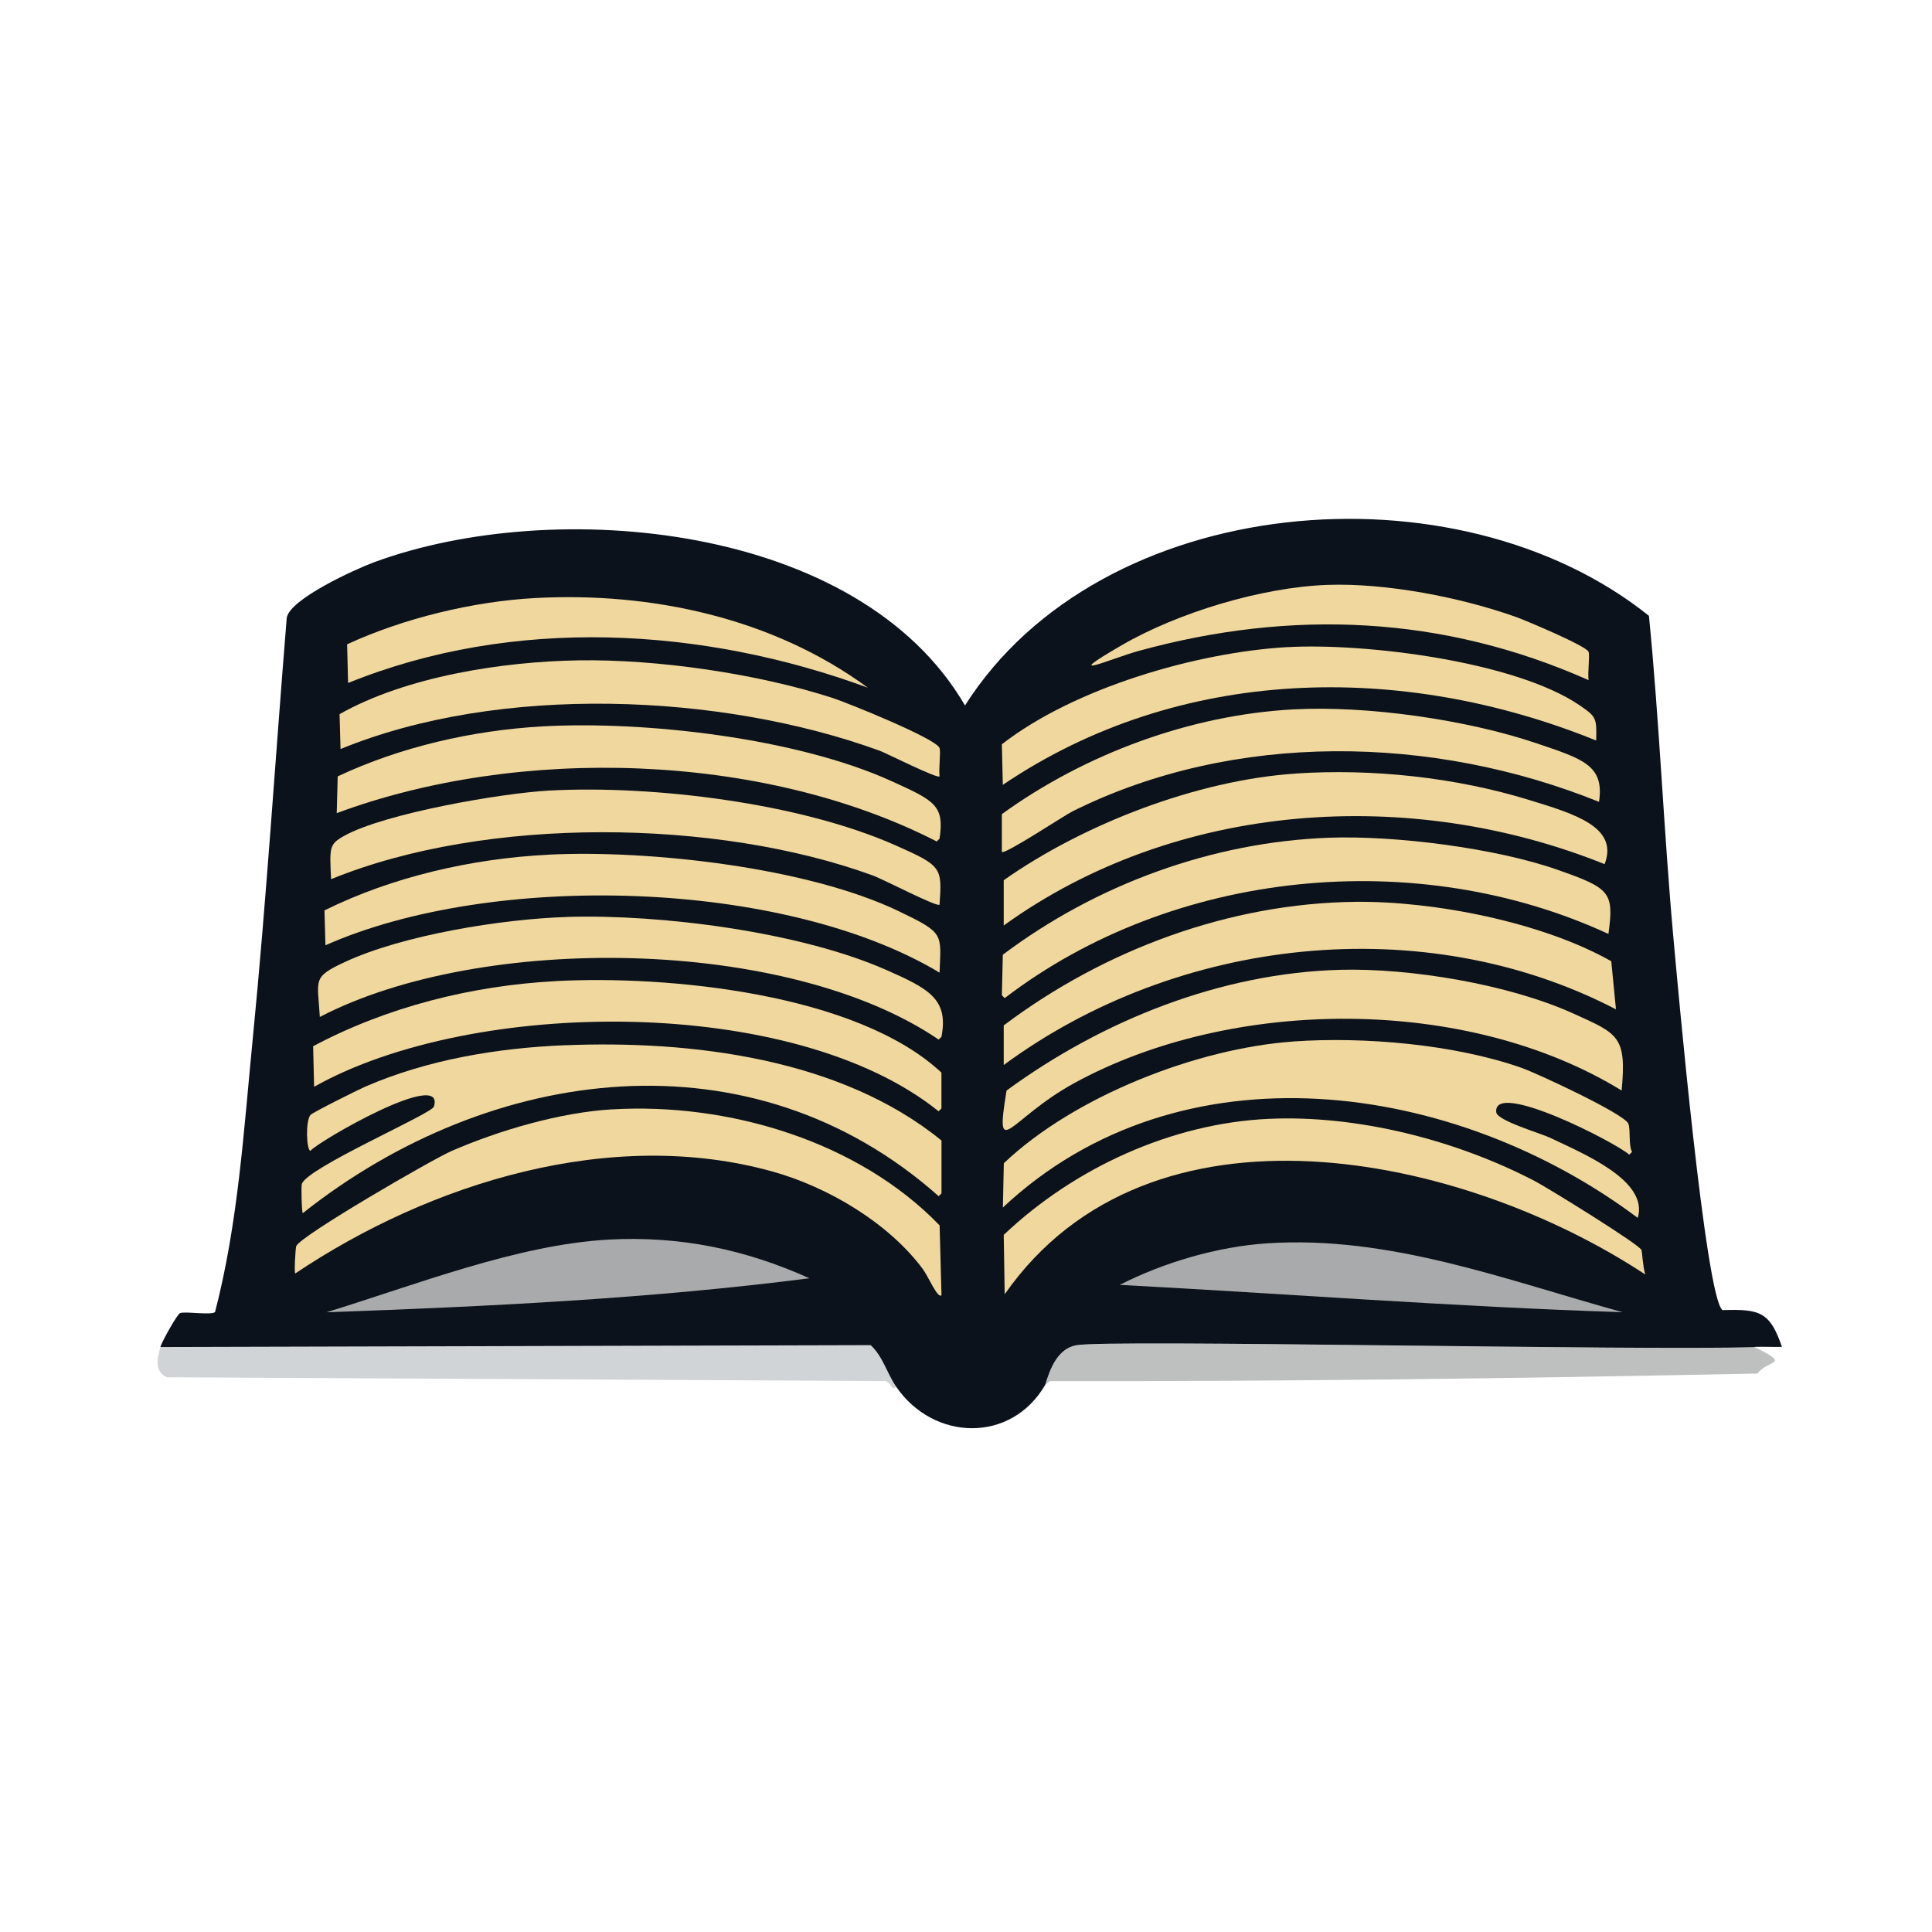 <?xml version="1.0" encoding="UTF-8"?>
<svg id="Layer_1" data-name="Layer 1" xmlns="http://www.w3.org/2000/svg" viewBox="0 0 361 361">
  <defs>
    <style>
      .cls-1 {
        fill: #f0d79d;
      }

      .cls-1, .cls-2, .cls-3, .cls-4, .cls-5 {
        stroke-width: 0px;
      }

      .cls-2 {
        fill: #bebfbf;
      }

      .cls-3 {
        fill: #0b121b;
      }

      .cls-4 {
        fill: #a9aaab;
      }

      .cls-5 {
        fill: #d1d4d7;
      }
    </style>
  </defs>
  <path class="cls-5" d="M167.46,259.12c-.97.75-.74-.5-1.94-1.06l-134.32-.71c-2.42-1.06-1.81-3.56-1.23-5.64l132.73-.35c2.3,2.14,3.04,5.25,4.76,7.76Z"/>
  <path class="cls-2" d="M327.86,251.71c7,3.45,2.5,2.25.53,4.94-44.06.9-88.13,1.5-132.2,1.41l-.88.71c.9-2.99,2.3-6.76,5.82-7.4,6.23-1.14,104.63,1.07,126.74.35Z"/>
  <g>
    <path class="cls-3" d="M327.86,251.71c-22.1.72-120.5-1.49-126.74-.35-3.52.64-4.92,4.42-5.82,7.4-6.32,10.92-20.83,10.58-27.85.35-1.72-2.5-2.46-5.62-4.76-7.76l-132.73.35c.27-.98,3.15-6.15,3.7-6.35.97-.35,5.76.43,6.52-.18,4.33-16.67,5.37-34.01,7.05-51.12,2.57-26.14,4.21-52.43,6.35-78.62.58-3.5,12.76-9.06,16.39-10.4,33.48-12.31,90.48-7.38,110.34,26.79,25.41-40.02,91.85-45.58,127.8-16.75,1.98,20.05,2.76,40.23,4.58,60.28.73,8.06,6,67.27,9.17,69.45,6.99-.23,8.87.34,11.1,6.87-1.7.04-3.41-.06-5.11,0Z"/>
    <g>
      <path class="cls-4" d="M113.69,231.62c13.29-.71,25.46,1.78,37.55,7.23-29.61,3.8-60.15,5.29-90.25,6.35,16.33-5,35.69-12.66,52.7-13.57Z"/>
      <g>
        <g>
          <path class="cls-1" d="M105.59,195.31c23.56-.95,51.5,2.43,70.33,17.8v9.87l-.53.53c-34.89-31-83.65-24.7-118.81,3.17-.21-.17-.33-5.01-.18-5.46,1.01-3.06,24.26-13.08,24.68-14.45,2.25-7.3-21.73,6.56-23.09,8.28-.73-.25-.92-5.5,0-6.7.35-.46,9.01-4.76,10.22-5.29,11.66-5.07,24.72-7.24,37.37-7.76Z"/>
          <path class="cls-1" d="M114.4,207.29c21.56-1.28,45.9,5.85,61.17,21.68l.35,13.04c-.71.74-2.45-3.5-3.53-4.94-6.47-8.65-17.71-15.28-28.03-18.16-30.15-8.41-63.87,2.07-89.19,19.04-.24-.2.06-4.84.18-5.11.81-1.95,25.46-16.23,29.08-17.8,8.94-3.87,20.23-7.18,29.97-7.76Z"/>
          <path class="cls-1" d="M103.82,183.32c20.91-1.11,56.19,2.26,72.09,17.1v6.7l-.53.53c-27.04-21.8-87.07-21.25-116.69-4.58l-.18-7.58c13.82-7.36,29.67-11.33,45.3-12.16Z"/>
          <path class="cls-1" d="M105.94,171.33c17.52-.54,43.47,2.78,59.58,9.87,8.07,3.55,11.74,5.49,10.4,12.52l-.53.53c-28.2-19.2-85.5-19.92-115.63-4.23-.41-7.03-1.46-7.4,4.58-10.22,10.94-5.12,29.56-8.09,41.6-8.46Z"/>
          <path class="cls-1" d="M102.77,147.71c19.37-1.01,46.67,2.32,64.51,10.22,8.75,3.88,8.75,4.14,8.28,11.1-.34.59-10.36-4.68-12.52-5.46-29.07-10.6-72.19-11.15-101.18.71-.26-5.93-.41-6.51,2.47-8.11,7.57-4.2,29.45-7.99,38.43-8.46Z"/>
          <path class="cls-1" d="M101.35,135.73c19.23-1.08,47.57,2.19,65.22,10.22,8.01,3.65,9.93,4.48,8.99,10.75l-.53.53c-32.48-16.65-78.08-17.94-112.11-5.29l.18-6.87c11.74-5.53,25.24-8.61,38.25-9.34Z"/>
          <path class="cls-1" d="M102.41,159.7c18.81-.94,48.45,2.34,65.57,10.58,8.53,4.1,7.85,4.14,7.58,11.46-29.23-17.53-83.73-18.89-114.75-5.11l-.18-6.52c12.71-6.3,27.6-9.69,41.78-10.4Z"/>
          <path class="cls-1" d="M108.05,123.39c14.74-.24,33.54,2.48,47.59,7.05,2.67.87,19.37,7.6,19.92,9.34.25.78-.18,3.78,0,5.29-.3.52-10.1-4.39-11.1-4.76-29.78-10.86-71.18-12.51-100.83-.35l-.18-6.52c12.46-7.04,30.43-9.82,44.6-10.05Z"/>
          <path class="cls-1" d="M99.94,111.75c21.76-1.18,44.49,3.71,62.22,16.75-30.89-11.37-66.28-13.38-97.12-.88l-.18-7.23c10.5-4.85,23.51-8.01,35.08-8.64Z"/>
        </g>
        <path class="cls-4" d="M236.73,232.32c22.94-1.53,44.71,6.87,66.45,12.87-31.36-1.01-62.62-3.44-93.95-5.11,8.26-4.21,18.26-7.14,27.5-7.76Z"/>
        <g>
          <path class="cls-1" d="M241.67,194.6c13.2-.92,30.11.52,42.66,4.94,2.79.98,19.09,8.54,19.92,10.4.45,1.01.02,4.19.71,5.29l-.53.53c-2.25-2.13-25.53-14.12-24.85-7.93.17,1.58,8.34,3.94,10.05,4.76,6.22,2.98,18.48,8,16.39,14.98-34.09-25.57-85.41-33.08-118.63-1.94l.18-8.28c13.22-12.55,36.13-21.48,54.11-22.74Z"/>
          <path class="cls-1" d="M250.48,181.21c13.06-.34,31.36,2.7,43.36,8.11,8.6,3.87,10.1,4.29,9.17,14.45-28.93-17.78-72.79-17.5-102.24-1.41-12.28,6.71-14.94,15.12-12.69,1.41,17.91-13.11,40.03-21.97,62.4-22.56Z"/>
          <path class="cls-1" d="M253.3,168.51c14.7-.16,34.87,3.8,47.77,11.1l.88,8.99c-36.03-18.71-82.01-13.48-114.4,10.4v-7.4c18.76-14.12,42.15-22.84,65.75-23.09Z"/>
          <path class="cls-1" d="M248.36,156.53c12.27-.44,31.04,1.91,42.66,5.99,9.84,3.46,10.59,4.16,9.52,11.99-35.81-16.56-81.37-12.09-112.81,11.99l-.53-.53.18-7.58c17.45-13.12,39.1-21.07,60.99-21.86Z"/>
          <path class="cls-1" d="M242.02,144.54c14.33-.96,29.97.7,43.71,4.94,8.31,2.56,16.79,5,14.1,11.99-36.37-14.63-80.09-11.76-112.28,11.46v-8.46c15.01-10.56,36.18-18.69,54.47-19.92Z"/>
          <path class="cls-1" d="M237.08,209.06c16.59-.75,35,3.96,49.71,11.63,2.36,1.23,19.43,11.77,19.92,12.87.13.29.24,2.98.71,4.58-34.08-22.49-92.62-35.09-119.69,3.7l-.18-11.1c13.15-12.47,31.31-20.86,49.53-21.68Z"/>
          <path class="cls-1" d="M241.67,132.55c13.75-.74,32.4,1.91,45.48,6.35,8.58,2.91,12.67,4.08,11.63,10.93-30.96-12.51-68.09-13.3-98.36,1.76-1.52.75-12.82,8.24-13.22,7.58v-7.05c15.57-11.26,35.2-18.53,54.47-19.57Z"/>
          <path class="cls-1" d="M240.61,120.92c14.44-.81,42.61,2.65,54.64,10.93,3.03,2.09,3.11,2.32,3,6.52-36.26-14.7-77.84-14.05-110.87,8.28l-.18-7.58c13.61-10.58,36.47-17.2,53.41-18.16Z"/>
          <path class="cls-1" d="M248.01,109.29c10.91-.4,24.93,2.31,35.25,5.99,1.83.65,13.21,5.44,13.57,6.52.25.73-.18,3.8,0,5.29-27.16-12.09-55.51-13.31-84.08-5.46-5.03,1.38-15.2,5.92-3.17-1.06,10.61-6.15,26.21-10.84,38.43-11.28Z"/>
        </g>
      </g>
    </g>
  </g>
</svg>